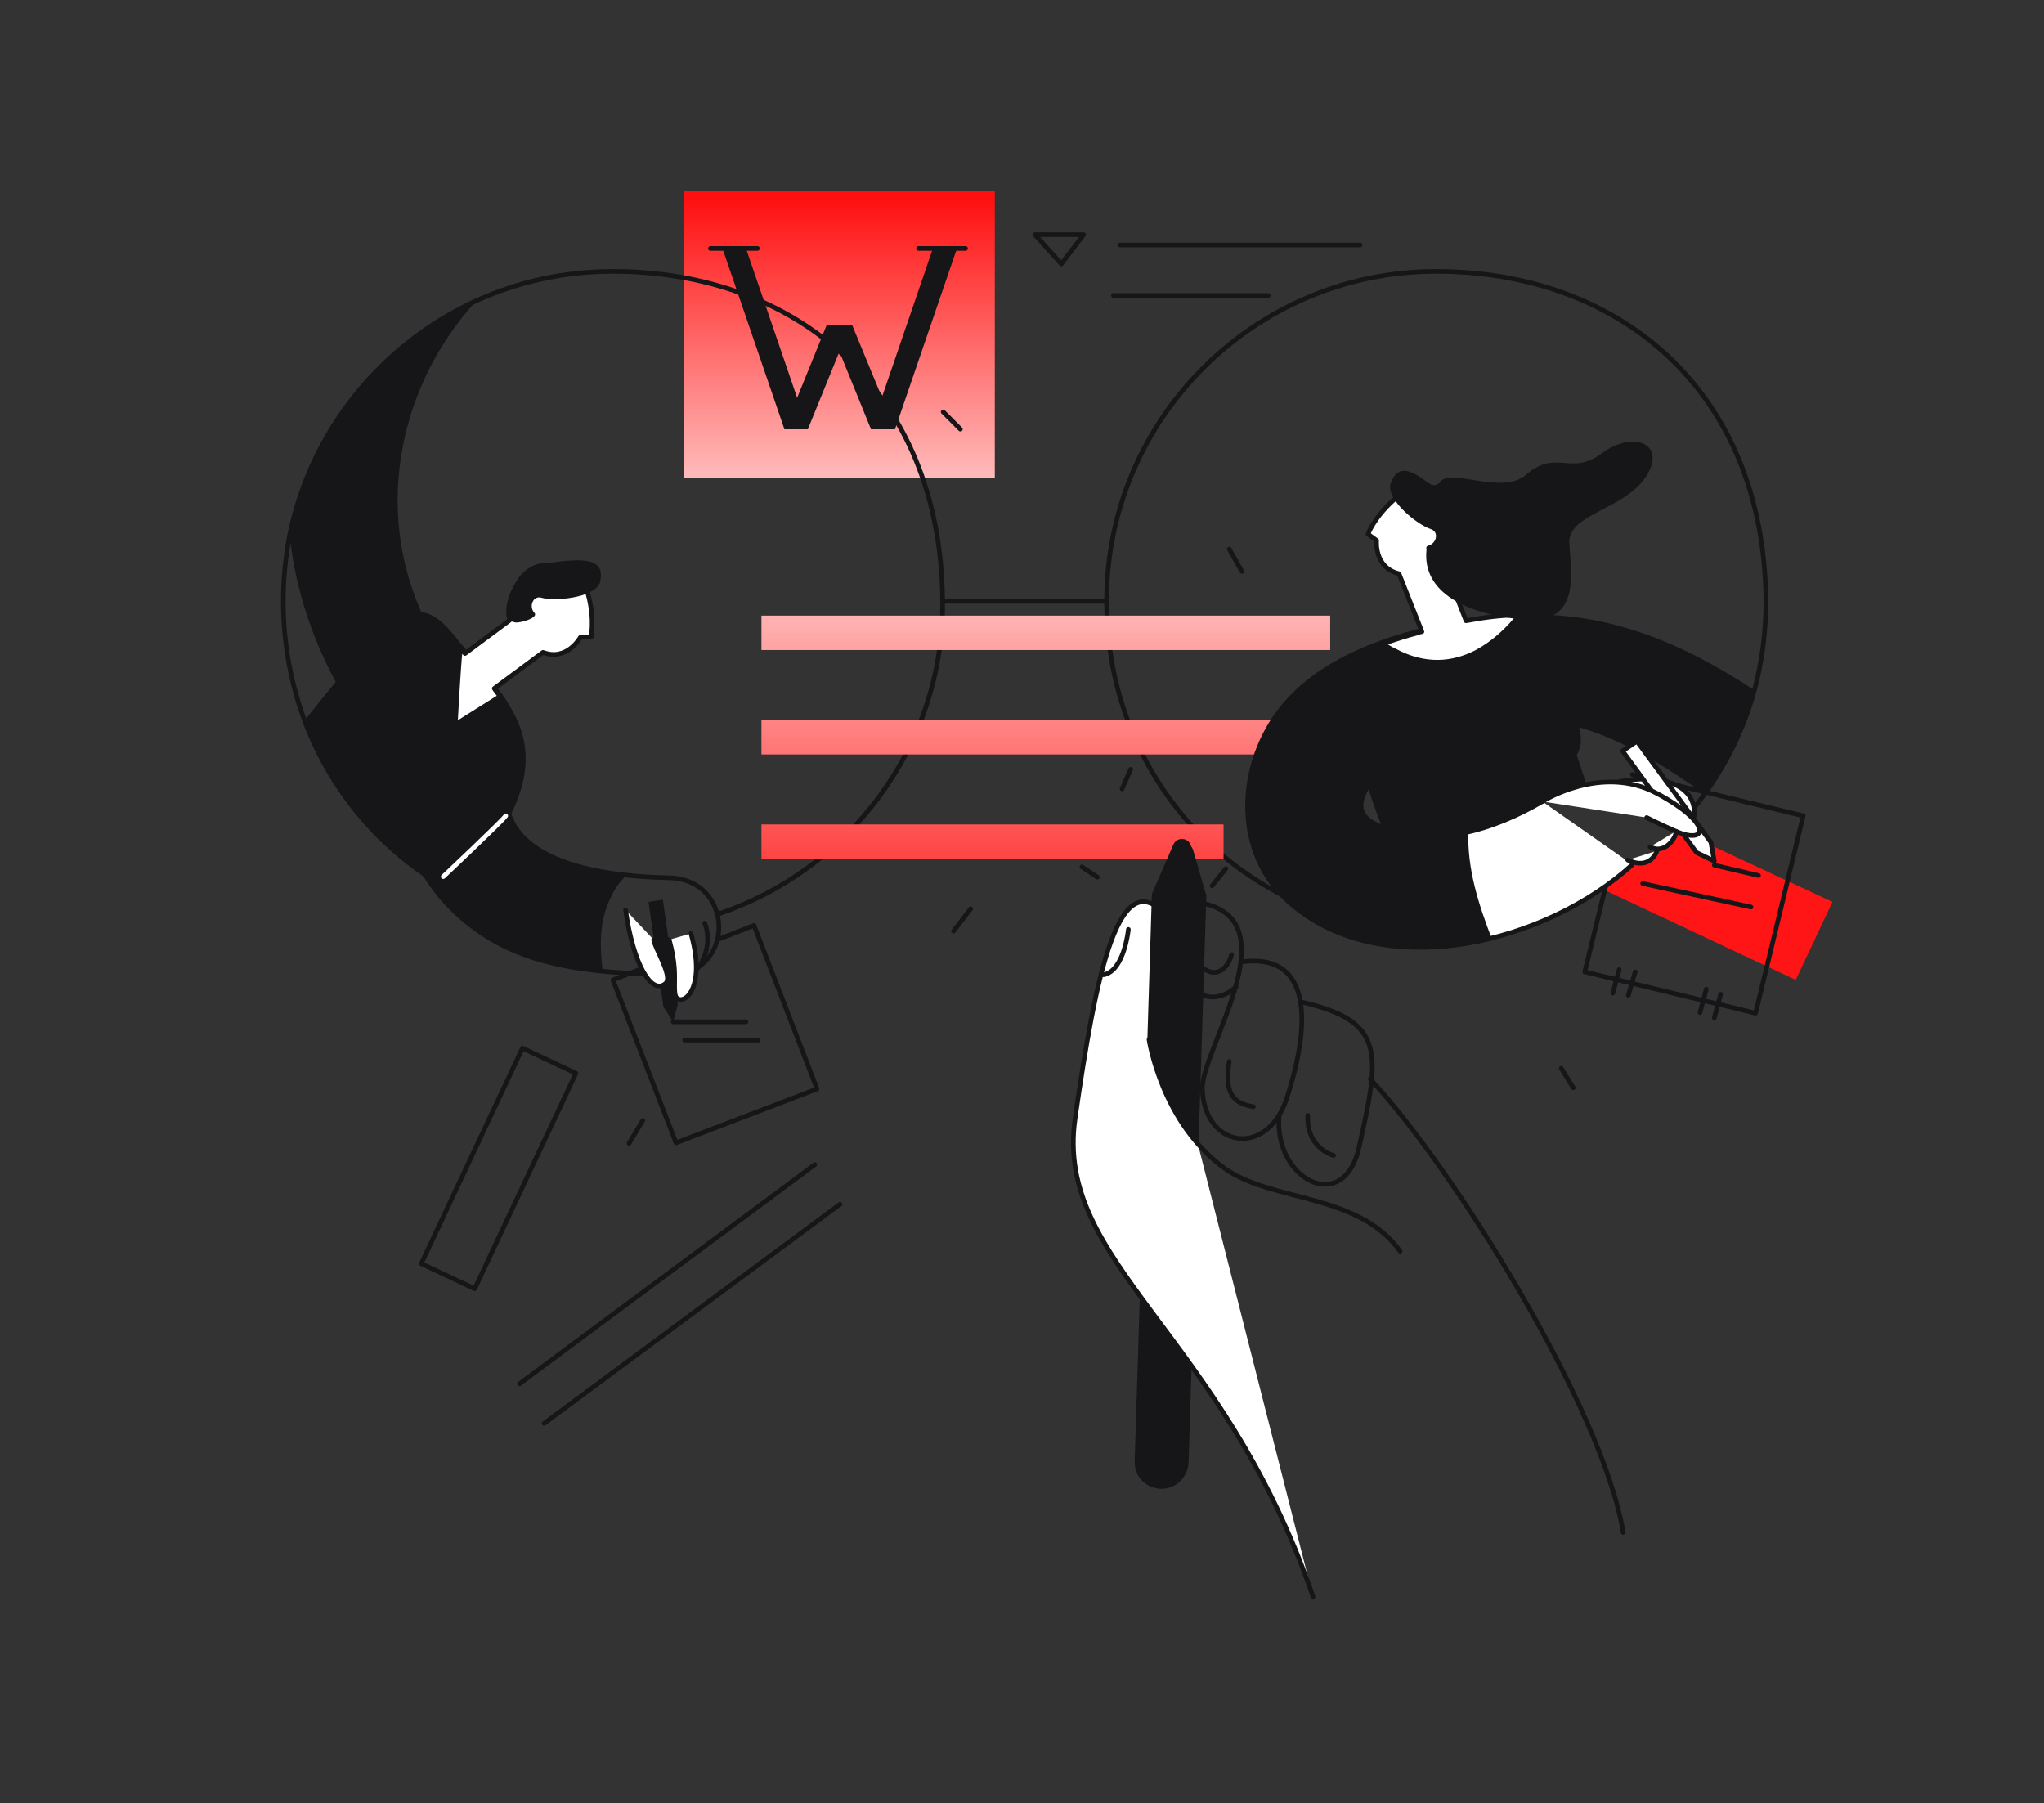 <svg width="441" height="389" viewBox="0 0 441 389" fill="none" xmlns="http://www.w3.org/2000/svg">
<rect x="0" y="0" width="441" height="389" fill="#333333" stroke="none"/>
<path d="M214.631 41.219H147.586V103.102H214.631V41.219Z" fill="url(#paint0_linear_115_5966)"/>
<path d="M174.306 92.582H169.235L155.875 53.596H160.947L174.306 92.582Z" fill="#161518"/>
<path d="M174.306 92.582H169.234L178.388 70.056H183.46L174.306 92.582Z" fill="#161518"/>
<path d="M187.914 92.582H193.109L206.469 53.596H201.274L187.914 92.582Z" fill="#161518"/>
<path d="M187.912 92.582H193.107L183.829 70.056H178.758L187.912 92.582Z" fill="#161518"/>
<path d="M153.277 53.596H163.421" stroke="#161518" stroke-miterlimit="10" stroke-linecap="round" stroke-linejoin="round"/>
<path d="M198.18 53.596H208.323" stroke="#161518" stroke-miterlimit="10" stroke-linecap="round" stroke-linejoin="round"/>
<path d="M203.496 129.711H238.627" stroke="#161518" stroke-miterlimit="10" stroke-linecap="round" stroke-linejoin="round"/>
<path d="M125.565 200.629C115.669 199.763 106.391 197.04 98.351 192.708C83.383 184.787 72.003 171.792 65.942 156.073C62.849 147.905 61.117 138.994 61.117 129.711C61.117 124.885 61.612 120.058 62.478 115.478C67.055 92.829 82.394 74.141 102.804 64.858C111.834 60.774 121.73 58.546 132.244 58.546C171.581 58.546 203 84.042 203.372 129.711C203.619 161.148 183.085 187.881 154.634 197.287" stroke="#161518" stroke-miterlimit="10" stroke-linecap="round" stroke-linejoin="round"/>
<path d="M309.877 200.877C268.685 200.877 238.75 168.945 238.75 129.711C238.75 90.354 270.664 58.546 309.877 58.546C349.214 58.546 380.633 84.042 381.004 129.711C381.004 136.395 380.138 142.831 378.53 148.895C376.304 157.064 372.593 164.613 367.768 171.297C366.284 173.401 364.552 175.505 362.82 177.361" stroke="#161518" stroke-miterlimit="10" stroke-linecap="round" stroke-linejoin="round"/>
<path d="M164.285 185.282V177.856H263.987V185.282H164.285Z" fill="url(#paint1_linear_115_5966)"/>
<path d="M164.285 162.757V155.331H286.995V162.757H164.285Z" fill="url(#paint2_linear_115_5966)"/>
<path d="M164.285 140.231V132.806H286.995V140.231H164.285Z" fill="url(#paint3_linear_115_5966)"/>
<path d="M223.289 50.625H233.804L228.979 56.937L223.289 50.625Z" stroke="#161518" stroke-miterlimit="10" stroke-linecap="round" stroke-linejoin="round"/>
<path d="M293.428 52.853H241.598" stroke="#161518" stroke-miterlimit="10" stroke-linecap="round" stroke-linejoin="round"/>
<path d="M273.633 63.744H240.234" stroke="#161518" stroke-miterlimit="10" stroke-linecap="round" stroke-linejoin="round"/>
<path d="M154.759 202.733L162.676 199.639L176.283 234.912L145.853 246.546L132.246 211.397L142.761 207.312" stroke="#161518" stroke-miterlimit="10" stroke-linecap="round" stroke-linejoin="round"/>
<path d="M99.59 162.633C95.385 166.841 86.973 167.584 82.891 162.633C71.758 149.143 64.336 132.806 62.48 115.478C67.057 92.829 82.396 74.141 102.806 64.858C82.396 87.136 79.18 121.419 99.59 145.925C103.672 150.752 104.415 157.682 99.59 162.633Z" fill="#161518"/>
<path d="M108.003 178.723C104.168 185.158 100.952 189.614 98.355 192.584C83.387 184.663 72.007 171.668 65.945 155.95C87.469 128.721 90.561 128.226 99.221 139.365C99.344 139.489 99.344 139.489 99.468 139.613C102.437 143.326 105.529 146.667 108.003 150.133C113.198 157.682 115.796 165.603 108.003 178.723Z" fill="#161518" stroke="#161518" stroke-miterlimit="10" stroke-linecap="round" stroke-linejoin="round"/>
<path d="M144.246 189.366C133.484 189.119 109.487 187.386 109.115 171.544C108.744 157.064 86.231 157.064 86.602 171.544C86.973 184.292 94.148 195.06 104.786 201.867C116.414 209.293 130.887 209.911 144.246 210.283C158.719 210.53 158.719 189.614 144.246 189.366Z" stroke="#161518" stroke-miterlimit="10" stroke-linecap="round" stroke-linejoin="round"/>
<path d="M131.381 194.441C132.495 191.965 133.237 190.728 135.34 188.624C123.712 187.881 109.487 183.921 109.115 171.42C108.744 156.94 86.231 156.94 86.602 171.42C86.973 184.168 94.148 194.936 104.786 201.743C112.332 206.57 121.114 208.55 130.021 209.416C129.402 204.466 129.278 199.268 131.381 194.441Z" fill="#161518"/>
<path d="M152.039 199.144C154.018 204.094 151.05 210.159 147.586 210.902" stroke="#161518" stroke-miterlimit="10" stroke-linecap="round" stroke-linejoin="round"/>
<path d="M146.227 216.719L145.237 220.431L143.134 217.214L139.918 194.565L143.01 194.069L146.227 216.719Z" fill="#161518"/>
<path d="M134.969 196.297C136.577 207.807 140.535 214.862 143.628 212.139C145.236 210.654 141.154 204.342 141.03 202.733" fill="white"/>
<path d="M134.969 196.297C136.577 207.807 140.535 214.862 143.628 212.139C145.236 210.654 141.154 204.342 141.03 202.733" stroke="#161518" stroke-miterlimit="10" stroke-linecap="round" stroke-linejoin="round"/>
<path d="M149.072 201.372C152.412 213.129 147.587 216.966 145.979 215.233C145.237 214.491 145.732 211.397 145.484 208.674C145.237 205.58 144.371 202.733 144.371 202.733" fill="white"/>
<path d="M149.072 201.372C152.412 213.129 147.587 216.966 145.979 215.233C145.237 214.491 145.732 211.397 145.484 208.674C145.237 205.58 144.371 202.733 144.371 202.733" stroke="#161518" stroke-miterlimit="10" stroke-linecap="round" stroke-linejoin="round"/>
<path d="M145.234 220.432H160.944" stroke="#161518" stroke-miterlimit="10" stroke-linecap="round" stroke-linejoin="round"/>
<path d="M147.711 224.392H163.544" stroke="#161518" stroke-miterlimit="10" stroke-linecap="round" stroke-linejoin="round"/>
<path d="M109.116 176C108.374 177.114 95.633 189.119 95.633 189.119" stroke="white" stroke-miterlimit="10" stroke-linecap="round" stroke-linejoin="round"/>
<path d="M126.929 128.35C125.444 122.657 116.167 118.573 111.837 125.627C109.858 128.845 109.363 131.568 109.982 133.796L100.333 140.974C99.962 140.603 99.715 140.231 99.344 139.736C98.849 144.316 98.231 156.321 98.231 156.321L107.879 150.256C107.508 149.638 107.013 149.143 106.642 148.524L117.156 140.727C122.352 142.707 125.197 137.509 125.197 137.509L127.547 137.385C127.424 137.509 128.413 134.043 126.929 128.35Z" fill="white" stroke="#161518" stroke-miterlimit="10" stroke-linecap="round" stroke-linejoin="round"/>
<path d="M129.403 125.751C128.042 129.093 119.507 129.711 116.909 128.969C114.93 128.35 114.064 130.949 115.301 132.187C116.291 133.301 112.209 134.415 111.219 134.291C110.848 134.167 110.477 134.167 110.106 133.919C109.487 131.568 109.982 128.845 111.961 125.503C113.94 122.162 118.765 121.172 122.97 120.924C127.176 120.677 130.64 121.172 129.403 125.751Z" fill="#161518"/>
<path d="M361.582 178.846C360.84 180.703 359.603 182.064 357.624 182.436C356.511 184.911 354.531 186.148 352.428 185.653C352.057 186.025 351.686 186.272 351.439 186.644C351.068 187.015 350.697 187.139 350.326 187.139C349.336 187.881 348.346 188.748 347.357 189.49C346.491 190.109 345.501 190.728 344.512 191.223L387.435 211.397L395.352 194.565L361.582 178.846Z" fill="url(#paint4_linear_115_5966)"/>
<path d="M352.181 167.089L389.044 176L378.777 218.575L341.914 209.664L347.233 187.881" stroke="#161518" stroke-miterlimit="10" stroke-linecap="round" stroke-linejoin="round"/>
<path d="M292.93 160.281C295.404 175.505 303.073 188.624 303.073 188.624L334.987 172.039L342.409 169.564L340.183 162.881C342.781 158.549 339.441 152.484 334.493 145.925L292.93 160.281Z" fill="#161518"/>
<path d="M332.762 172.906C322.371 178.97 308.764 183.426 297.383 178.104C293.054 176.123 292.807 173.648 295.033 169.688C298.373 163.871 306.29 161.767 312.227 160.158C327.566 156.073 321.01 132.187 305.671 136.271C293.054 139.613 279.694 145.677 273.262 157.806C266.83 169.811 267.572 185.406 278.334 194.812C298.62 212.51 333.999 203.228 352.182 186.52" fill="white"/>
<path d="M332.762 172.906C322.371 178.97 308.764 183.426 297.383 178.104C293.054 176.123 292.807 173.648 295.033 169.688C298.373 163.871 306.29 161.767 312.227 160.158C327.566 156.073 321.01 132.187 305.671 136.271C293.054 139.613 279.694 145.677 273.262 157.806C266.83 169.811 267.572 185.406 278.334 194.812C298.62 212.51 333.999 203.228 352.182 186.52" stroke="#161518" stroke-miterlimit="10" stroke-linecap="round" stroke-linejoin="round"/>
<path d="M321.999 202.857C306.908 206.57 290.456 205.456 278.457 194.936C267.695 185.53 267.077 170.059 273.385 157.93C278.581 148.276 288.105 142.459 298.249 138.746C300.723 137.88 303.32 137.014 305.794 136.395C306.537 136.147 307.403 136.023 308.145 136.023C312.598 135.652 316.185 137.632 318.412 140.603C322.741 146.296 322.37 155.826 314.824 159.415C314.082 159.786 313.34 160.034 312.474 160.281C306.413 161.89 298.62 163.994 295.28 169.811C293.053 173.648 293.301 176.247 297.63 178.227C303.692 180.95 310.248 180.95 316.804 179.465C316.556 187.386 318.907 194.936 321.999 202.857Z" fill="#161518"/>
<path d="M378.53 148.895C376.304 157.064 372.593 164.613 367.768 171.297C353.048 160.9 334.369 149.885 317.299 158.425C316.433 158.796 315.567 159.168 314.701 159.415C309.258 160.9 303.445 159.168 300.352 153.969C298.002 150.009 298.126 144.068 300.6 140.355C301.589 138.87 302.95 137.756 304.682 137.137C305.795 136.766 306.908 136.395 307.898 136.147C314.825 134.043 321.257 132.929 327.442 132.682C346.368 131.692 362.449 138.375 378.53 148.895Z" fill="#161518"/>
<path d="M349.09 168.698C357.749 166.841 366.037 168.945 365.542 176L349.09 168.698Z" fill="white"/>
<path d="M349.09 168.698C357.749 166.841 366.037 168.945 365.542 176" stroke="#161518" stroke-miterlimit="10" stroke-linecap="round" stroke-linejoin="round"/>
<path d="M369.128 181.693L369.87 185.777L366.035 183.921L350.078 162.014L353.171 159.91L369.128 181.693Z" fill="white" stroke="#161518" stroke-miterlimit="10" stroke-linecap="round" stroke-linejoin="round"/>
<path d="M332.762 172.906C332.762 172.906 345.503 164.737 357.502 171.173C369.5 177.609 368.511 182.312 361.584 179.341C357.625 177.609 355.275 176.371 355.275 176.371" fill="white"/>
<path d="M332.762 172.906C332.762 172.906 345.503 164.737 357.502 171.173C369.5 177.609 368.511 182.312 361.584 179.341C357.625 177.609 355.275 176.371 355.275 176.371" stroke="#161518" stroke-miterlimit="10" stroke-linecap="round" stroke-linejoin="round"/>
<path d="M361.582 179.341C361.829 180.331 359.356 184.539 356.016 182.683L361.582 179.341Z" fill="white"/>
<path d="M361.582 179.341C361.829 180.331 359.356 184.539 356.016 182.683" stroke="#161518" stroke-miterlimit="10" stroke-linecap="round" stroke-linejoin="round"/>
<path d="M316.309 133.919L311.608 121.914C313.34 120.305 314.33 117.83 314.577 114.117C314.948 105.825 304.928 104.092 300.599 107.929C296.27 111.889 295.156 115.231 295.156 115.231L297.012 116.592C297.012 116.592 296.393 122.409 301.836 123.771L306.784 136.271C306.537 136.271 306.165 136.395 305.918 136.519C303.444 137.137 300.846 138.004 298.372 138.87C299.238 139.489 299.981 139.984 300.846 140.355C307.402 143.944 313.464 143.326 318.535 140.727C322.246 138.746 325.463 135.776 327.813 132.682C323.978 132.682 320.267 133.177 316.309 133.919Z" fill="white" stroke="#161518" stroke-miterlimit="10" stroke-linecap="round" stroke-linejoin="round"/>
<path d="M357.5 183.549C357.5 183.549 356.139 187.881 351.191 185.53L357.5 183.549Z" fill="white"/>
<path d="M357.5 183.549C357.5 183.549 356.139 187.881 351.191 185.53" stroke="#161518" stroke-miterlimit="10" stroke-linecap="round" stroke-linejoin="round"/>
<path d="M345.628 97.78C338.825 102.854 335.856 96.666 329.176 102.483C324.104 106.815 313.095 100.998 310.869 103.844C310.25 104.711 309.137 104.958 308.271 104.216C308.147 104.216 308.147 104.092 308.023 104.092C304.684 101.493 301.467 99.884 299.983 104.463C299.241 108.052 305.921 113.251 308.642 114.117C310.621 114.736 309.879 117.335 308.147 117.706C307.776 117.83 307.652 118.077 307.776 118.573C306.786 127.855 316.435 132.558 328.805 133.672C341.175 134.786 338.948 123.523 338.577 117.211C338.206 110.899 350.205 110.033 355.029 102.978C359.853 95.8 352.432 92.706 345.628 97.78Z" fill="#161518"/>
<path d="M369.871 186.644L379.396 188.871" stroke="#161518" stroke-miterlimit="10" stroke-linecap="round" stroke-linejoin="round"/>
<path d="M354.41 190.604L377.789 195.678" stroke="#161518" stroke-miterlimit="10" stroke-linecap="round" stroke-linejoin="round"/>
<path d="M349.337 209.169L347.977 214.243" stroke="#161518" stroke-miterlimit="10" stroke-linecap="round" stroke-linejoin="round"/>
<path d="M352.801 209.664L351.316 214.738" stroke="#161518" stroke-miterlimit="10" stroke-linecap="round" stroke-linejoin="round"/>
<path d="M371.232 214.491L369.871 219.565" stroke="#161518" stroke-miterlimit="10" stroke-linecap="round" stroke-linejoin="round"/>
<path d="M368.138 213.377L366.777 218.451" stroke="#161518" stroke-miterlimit="10" stroke-linecap="round" stroke-linejoin="round"/>
<path d="M124.255 231.535L112.723 226.114L90.89 272.602L102.422 278.024L124.255 231.535Z" stroke="#161518" stroke-miterlimit="10" stroke-linecap="round" stroke-linejoin="round"/>
<path d="M175.787 251.249L112.082 298.527" stroke="#161518" stroke-miterlimit="10" stroke-linecap="round" stroke-linejoin="round"/>
<path d="M181.231 259.789L117.402 307.067" stroke="#161518" stroke-miterlimit="10" stroke-linecap="round" stroke-linejoin="round"/>
<path d="M138.68 241.719L135.711 246.67" stroke="#161518" stroke-miterlimit="10" stroke-linecap="round" stroke-linejoin="round"/>
<path d="M233.434 187.015L236.773 189.243" stroke="#161518" stroke-miterlimit="10" stroke-linecap="round" stroke-linejoin="round"/>
<path d="M243.945 165.975L242.09 170.183" stroke="#161518" stroke-miterlimit="10" stroke-linecap="round" stroke-linejoin="round"/>
<path d="M209.434 196.05L205.723 200.877" stroke="#161518" stroke-miterlimit="10" stroke-linecap="round" stroke-linejoin="round"/>
<path d="M261.512 191.099L264.481 187.386" stroke="#161518" stroke-miterlimit="10" stroke-linecap="round" stroke-linejoin="round"/>
<path d="M265.223 118.449L267.944 123.276" stroke="#161518" stroke-miterlimit="10" stroke-linecap="round" stroke-linejoin="round"/>
<path d="M203.496 88.869L207.207 92.582" stroke="#161518" stroke-miterlimit="10" stroke-linecap="round" stroke-linejoin="round"/>
<path d="M250.38 321.176C247.163 321.053 244.689 318.454 244.813 315.236L248.648 192.832L253.719 183.054C254.585 181.445 256.936 181.693 257.43 183.426L260.275 193.203L256.441 315.607C256.193 318.825 253.596 321.3 250.38 321.176Z" fill="#161518"/>
<path d="M283.284 344.444C263.863 287.512 227.495 272.537 231.949 241.348C236.402 210.283 241.473 184.663 252.235 198.277C258.297 205.951 257.06 241.348 257.06 241.348" fill="white"/>
<path d="M283.284 344.444C263.863 287.512 227.495 272.537 231.949 241.348C236.402 210.283 241.473 184.663 252.235 198.277C258.297 205.951 257.06 241.348 257.06 241.348" stroke="#161518" stroke-miterlimit="10" stroke-linecap="round" stroke-linejoin="round"/>
<path d="M258.173 246.67L260.152 193.203L256.936 182.435C256.442 180.703 254.091 180.455 253.225 182.064L248.525 192.832L247.535 224.639C249.885 231.694 253.349 240.976 258.173 246.67Z" fill="#161518"/>
<path d="M247.906 224.268C247.906 224.268 250.628 242.462 264.482 252.239C274.625 259.294 293.18 257.437 302.087 269.938" stroke="#161518" stroke-miterlimit="10" stroke-linecap="round" stroke-linejoin="round"/>
<path d="M268.442 207.436C281.554 205.951 283.657 218.08 277.719 236.645C273.513 250.011 259.783 247.66 259.411 234.912C259.164 226.001 280.564 195.926 256.195 194.441" stroke="#161518" stroke-miterlimit="10" stroke-linecap="round" stroke-linejoin="round"/>
<path d="M281.058 216.223C298.994 220.431 297.757 227.239 293.18 247.66C289.84 262.264 274.749 254.467 275.986 240.605" stroke="#161518" stroke-miterlimit="10" stroke-linecap="round" stroke-linejoin="round"/>
<path d="M295.652 232.808C313.218 251.497 345.751 303.602 350.204 330.583" stroke="#161518" stroke-miterlimit="10" stroke-linecap="round" stroke-linejoin="round"/>
<path d="M256.688 212.51C261.512 218.08 266.707 212.882 266.707 212.882" stroke="#161518" stroke-miterlimit="10" stroke-linecap="round" stroke-linejoin="round"/>
<path d="M238.133 210.283C242.586 209.416 243.452 200.505 243.452 200.505" stroke="#161518" stroke-miterlimit="10" stroke-linecap="round" stroke-linejoin="round"/>
<path d="M265.222 228.971C264.109 235.778 265.964 238.006 270.417 238.749" stroke="#161518" stroke-miterlimit="10" stroke-linecap="round" stroke-linejoin="round"/>
<path d="M282.169 240.605C281.798 247.784 287.736 249.269 287.736 249.269" stroke="#161518" stroke-miterlimit="10" stroke-linecap="round" stroke-linejoin="round"/>
<path d="M258.668 208.055C262.008 211.52 264.853 209.169 265.719 205.951" stroke="#161518" stroke-miterlimit="10" stroke-linecap="round" stroke-linejoin="round"/>
<path d="M336.844 230.456L339.441 234.664" stroke="#161518" stroke-miterlimit="10" stroke-linecap="round" stroke-linejoin="round"/>
<defs>
<linearGradient id="paint0_linear_115_5966" x1="181.136" y1="42.881" x2="181.136" y2="143.126" gradientUnits="userSpaceOnUse">
<stop stop-color="#FF1010"/>
<stop offset="0.842" stop-color="white"/>
</linearGradient>
<linearGradient id="paint1_linear_115_5966" x1="214.141" y1="206.745" x2="214.141" y2="97.803" gradientUnits="userSpaceOnUse">
<stop stop-color="#FF1717"/>
<stop offset="1" stop-color="white"/>
</linearGradient>
<linearGradient id="paint2_linear_115_5966" x1="225.661" y1="206.745" x2="225.661" y2="97.803" gradientUnits="userSpaceOnUse">
<stop stop-color="#FF1717"/>
<stop offset="1" stop-color="white"/>
</linearGradient>
<linearGradient id="paint3_linear_115_5966" x1="225.661" y1="206.745" x2="225.661" y2="97.803" gradientUnits="userSpaceOnUse">
<stop stop-color="#FF1212"/>
<stop offset="1" stop-color="white"/>
</linearGradient>
<linearGradient id="paint4_linear_115_5966" x1="402.531" y1="195.096" x2="334.828" y2="195.096" gradientUnits="userSpaceOnUse">
<stop stop-color="#FF647E"/>
<stop offset="0.068" stop-color="#FF1515"/>
</linearGradient>
</defs>
</svg>
